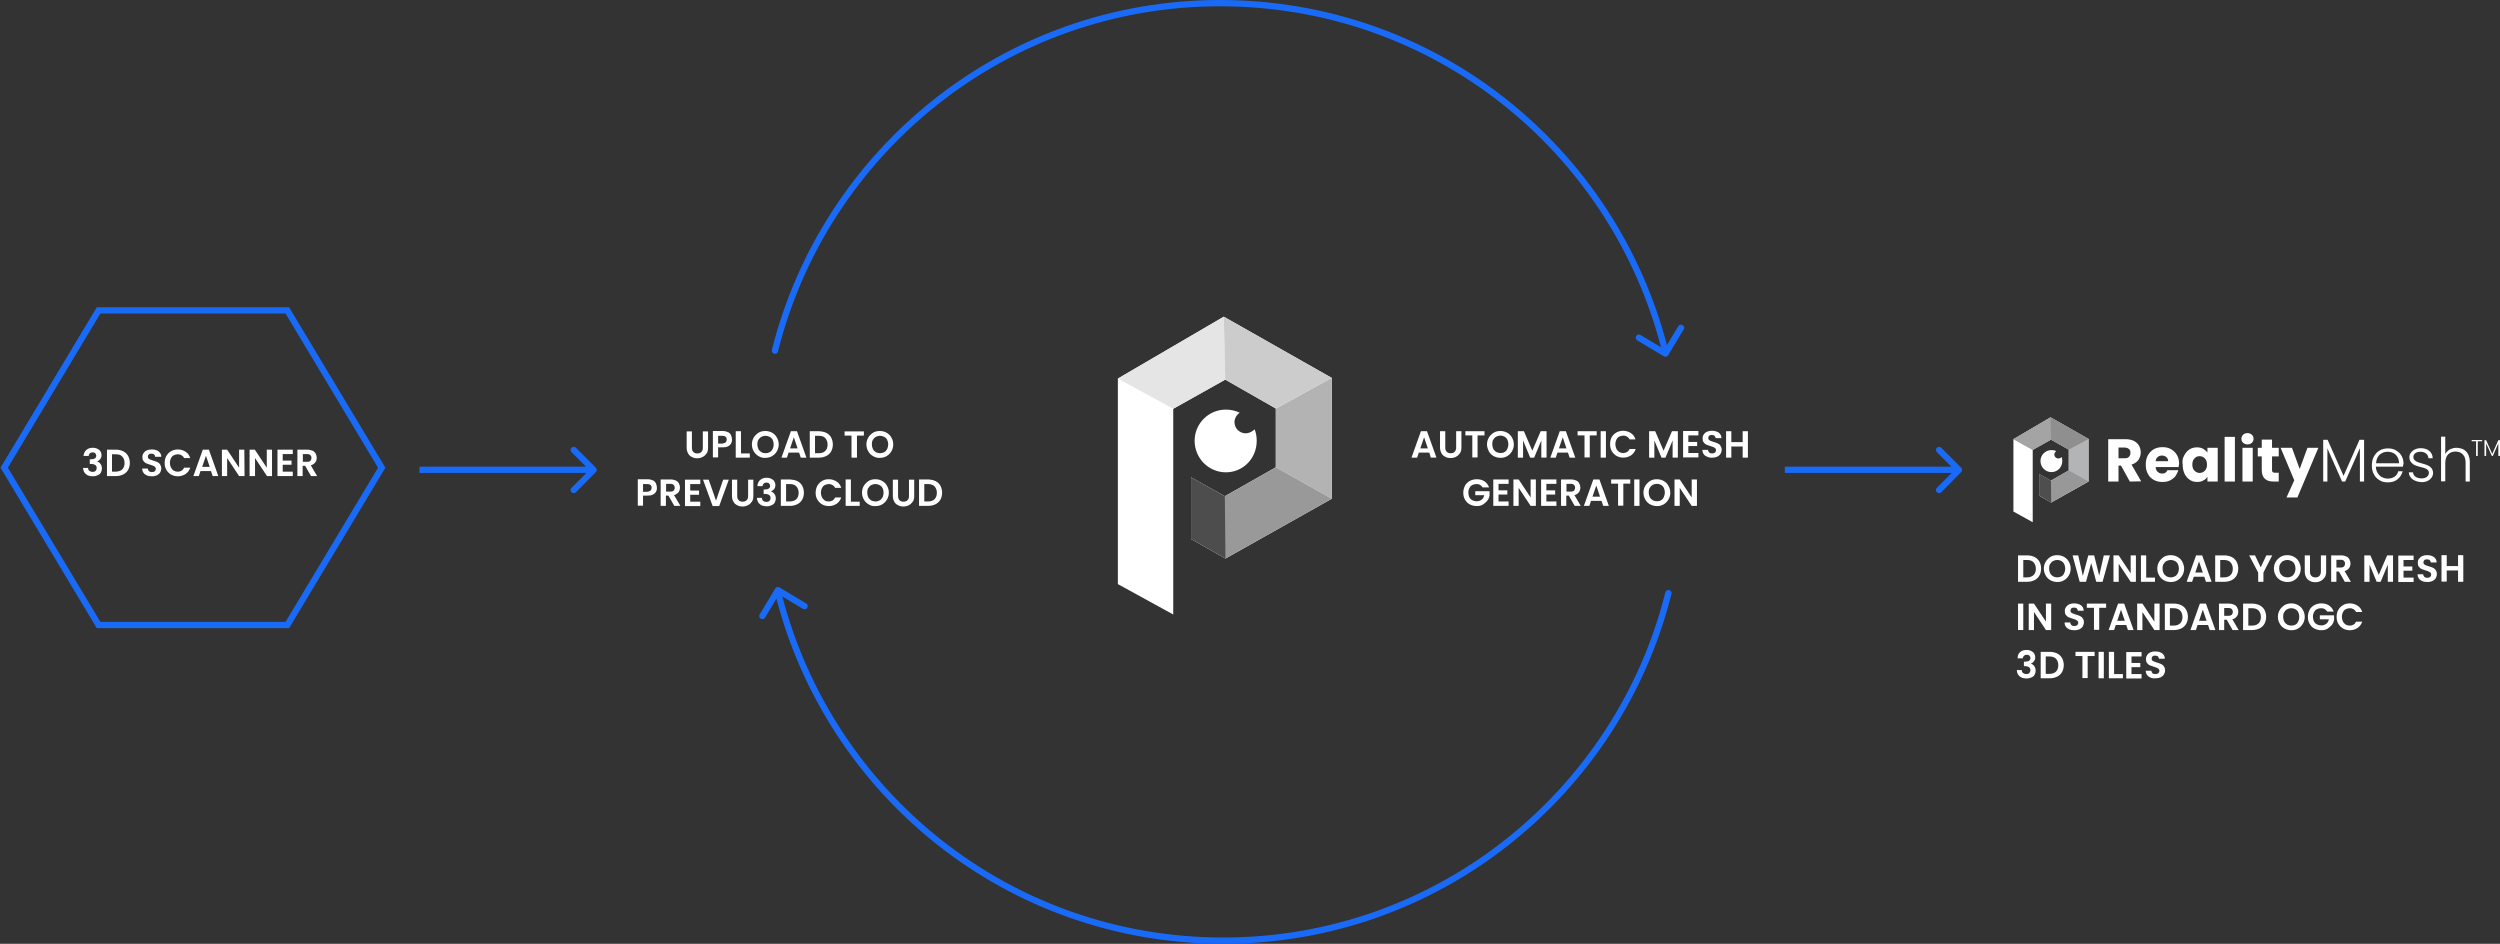 <?xml version="1.0" encoding="UTF-8"?>
<!-- Generator: Adobe Illustrator 27.7.0, SVG Export Plug-In . SVG Version: 6.00 Build 0)  -->
<svg xmlns="http://www.w3.org/2000/svg" xmlns:xlink="http://www.w3.org/1999/xlink" version="1.1" id="Layer_1" x="0px" y="0px" viewBox="0 0 1192 450" style="enable-background:new 0 0 1192 450;" xml:space="preserve">
<rect x="0" y="0" width="1192" height="450" fill="#333333" stroke="none"/>
<path style="fill:none;stroke:#196BF7;stroke-width:3;stroke-miterlimit:10;" d="M137,148H47L2,223l45,75h90l45-75L137,148z"></path>
<g>
	<g>
		<path style="fill:#FFFFFF;" d="M1015.5,229.6l-4.2-7.6h-1.2v7.6h-4.9v-20.2h8.2c1.6,0,2.9,0.3,4,0.8c1.1,0.6,1.9,1.3,2.5,2.3    c0.5,1,0.8,2,0.8,3.2c0,1.3-0.4,2.5-1.1,3.6c-0.8,1.1-1.9,1.8-3.3,2.2l4.6,8L1015.5,229.6L1015.5,229.6z M1010.1,218.5h3    c0.9,0,1.6-0.2,2-0.7c0.4-0.4,0.7-1.1,0.7-1.9c0-0.8-0.2-1.4-0.7-1.8c-0.5-0.4-1.1-0.7-2-0.7h-3V218.5L1010.1,218.5z"></path>
		<path style="fill:#FFFFFF;" d="M1038.8,222.7h-11c0.1,1,0.4,1.8,1,2.3s1.3,0.8,2.1,0.8c1.2,0,2.1-0.5,2.5-1.6h5.2    c-0.3,1.1-0.8,2-1.4,2.9c-0.7,0.8-1.6,1.5-2.6,2c-1.1,0.5-2.2,0.7-3.5,0.7c-1.6,0-3-0.3-4.2-1s-2.2-1.6-2.8-2.9    c-0.7-1.2-1-2.7-1-4.4s0.3-3.1,1-4.4c0.7-1.2,1.6-2.2,2.8-2.9c1.2-0.7,2.6-1,4.2-1s2.9,0.3,4.1,1s2.1,1.6,2.8,2.8    c0.7,1.2,1,2.6,1,4.2C1038.8,221.8,1038.8,222.2,1038.8,222.7L1038.8,222.7z M1033.8,220c0-0.8-0.3-1.5-0.8-2    c-0.6-0.5-1.3-0.8-2.1-0.8c-0.8,0-1.5,0.2-2.1,0.7s-0.9,1.2-1,2h6V220z"></path>
		<path style="fill:#FFFFFF;" d="M1041.4,217.2c0.6-1.2,1.5-2.2,2.5-2.9c1.1-0.7,2.3-1,3.6-1c1.1,0,2.1,0.2,3,0.7    c0.8,0.5,1.5,1.1,2,1.8v-2.3h4.9v16.1h-4.9v-2.3c-0.5,0.8-1.1,1.4-2,1.8c-0.8,0.5-1.8,0.7-2.9,0.7c-1.3,0-2.5-0.3-3.5-1    c-1.1-0.7-1.9-1.7-2.5-2.9c-0.6-1.3-0.9-2.7-0.9-4.4C1040.4,219.9,1040.7,218.4,1041.4,217.2L1041.4,217.2z M1051.3,218.6    c-0.7-0.7-1.5-1.1-2.5-1.1s-1.8,0.3-2.5,1.1c-0.7,0.7-1,1.7-1,2.9s0.3,2.2,1,2.9s1.5,1.1,2.5,1.1s1.8-0.4,2.5-1.1    c0.7-0.7,1-1.7,1-2.9S1052,219.4,1051.3,218.6L1051.3,218.6z"></path>
		<path style="fill:#FFFFFF;" d="M1065.6,208.3v21.3h-4.9v-21.3H1065.6z"></path>
		<path style="fill:#FFFFFF;" d="M1069.5,211.1c-0.5-0.5-0.8-1.1-0.8-1.9c0-0.8,0.3-1.4,0.8-1.9s1.2-0.8,2.1-0.8s1.5,0.3,2.1,0.8    c0.5,0.5,0.8,1.1,0.8,1.9s-0.3,1.4-0.8,1.9s-1.2,0.8-2.1,0.8S1070.1,211.6,1069.5,211.1z M1074.1,213.5v16.1h-4.9v-16.1H1074.1z"></path>
		<path style="fill:#FFFFFF;" d="M1086.5,225.4v4.2h-2.5c-1.8,0-3.1-0.4-4.1-1.3c-1-0.9-1.5-2.3-1.5-4.3v-6.4h-1.9v-4.1h1.9v-3.9    h4.9v3.9h3.2v4.1h-3.2v6.5c0,0.5,0.1,0.8,0.3,1c0.2,0.2,0.6,0.3,1.1,0.3H1086.5L1086.5,225.4z"></path>
		<path style="fill:#FFFFFF;" d="M1105.4,213.5l-10,23.7h-5.2l3.7-8.2l-6.5-15.5h5.4l3.7,10.1l3.7-10.1H1105.4z"></path>
		<path style="fill:#FFFFFF;" d="M1127.2,209.7v19.9h-2v-15.9l-7,15.9h-1.5l-7-15.8v15.8h-2v-19.9h2.1l7.6,17.2l7.6-17.2H1127.2    L1127.2,209.7z"></path>
		<path style="fill:#FFFFFF;" d="M1145.7,222.5h-12.9c0.1,1.2,0.3,2.2,0.9,3.1c0.5,0.8,1.2,1.5,2,1.9s1.8,0.7,2.7,0.7    c1.3,0,2.4-0.3,3.3-0.9c0.9-0.6,1.5-1.5,1.8-2.6h2.1c-0.4,1.5-1.2,2.8-2.4,3.8c-1.2,1-2.8,1.5-4.7,1.5c-1.5,0-2.8-0.3-3.9-1    c-1.2-0.7-2.1-1.6-2.7-2.8c-0.7-1.2-1-2.6-1-4.3c0-1.6,0.3-3.1,1-4.3s1.6-2.2,2.7-2.8c1.2-0.7,2.5-1,4-1s2.8,0.3,3.9,1    s2,1.5,2.6,2.6s0.9,2.3,0.9,3.7C1145.8,221.6,1145.8,222.1,1145.7,222.5L1145.7,222.5z M1143.1,217.9c-0.5-0.8-1.1-1.5-2-1.9    c-0.8-0.4-1.8-0.6-2.7-0.6c-1.5,0-2.7,0.5-3.8,1.4c-1,1-1.6,2.3-1.7,4.1h11C1143.8,219.7,1143.6,218.7,1143.1,217.9z"></path>
		<path style="fill:#FFFFFF;" d="M1150.4,228.6c-1.1-0.8-1.8-2-1.9-3.4h2c0.1,0.9,0.5,1.6,1.2,2.1s1.7,0.8,3,0.8    c1.1,0,1.9-0.3,2.5-0.8s0.9-1.2,0.9-1.9c0-0.5-0.2-1-0.5-1.3s-0.8-0.6-1.3-0.8s-1.2-0.4-2.1-0.6c-1.2-0.3-2.1-0.6-2.8-0.9    s-1.3-0.8-1.8-1.4c-0.5-0.6-0.8-1.4-0.8-2.4c0-0.8,0.2-1.5,0.7-2.1c0.5-0.7,1.1-1.2,1.9-1.6c0.8-0.4,1.8-0.6,2.8-0.6    c1.7,0,3,0.4,4.1,1.3c1,0.9,1.6,2,1.6,3.5h-2c-0.1-0.9-0.4-1.7-1.1-2.2c-0.7-0.6-1.6-0.9-2.7-0.9c-1,0-1.8,0.2-2.5,0.7    c-0.6,0.5-0.9,1.1-0.9,1.8c0,0.6,0.2,1.1,0.6,1.5s0.8,0.7,1.4,0.9s1.3,0.5,2.2,0.7c1.1,0.3,2,0.6,2.7,0.9c0.7,0.3,1.2,0.7,1.7,1.3    s0.7,1.3,0.8,2.2c0,0.8-0.2,1.6-0.7,2.3s-1.1,1.2-1.9,1.6c-0.8,0.4-1.8,0.6-2.8,0.6C1153,229.8,1151.6,229.4,1150.4,228.6z"></path>
		<path style="fill:#FFFFFF;" d="M1174.6,214.3c0.9,0.5,1.7,1.3,2.2,2.3s0.8,2.3,0.8,3.8v9.2h-2v-9c0-1.7-0.4-3-1.3-3.9    c-0.8-0.9-2-1.4-3.5-1.4s-2.7,0.5-3.6,1.4c-0.9,1-1.3,2.4-1.3,4.2v8.6h-2v-21.3h2v8.3c0.5-0.9,1.2-1.7,2.2-2.2s2-0.8,3.2-0.8    C1172.6,213.6,1173.6,213.8,1174.6,214.3L1174.6,214.3z"></path>
		<path style="fill:#FFFFFF;" d="M960,209.4v34.5l9.2,5.1v-34.5l8.7-4.9l8.5,4.8v9.9l-8.6,4.9l-5.6-3.2v10.3l5.8,3.3l17.8-10v-20.3    L977.7,199L960,209.4z"></path>
		<path style="fill:#989898;" d="M960,209.4l9.2,5.1l8.7-4.9l8.5,4.8v9.9l-8.6,4.9l-5.6-3.2v10.3l5.8,3.3l17.8-10v-20.3L977.7,199    L960,209.4z"></path>
		<path style="fill:#A5A4A4;" d="M960,209.4l9.2,5.1l8.7-4.9l-0.2-10.6L960,209.4z"></path>
		<path style="fill:#908F8F;" d="M986.5,214.4l-8.5-4.8l-0.2-10.6l18.1,10.3L986.5,214.4z"></path>
		<path style="fill:#B3B4B5;" d="M995.8,209.3v20.3l-9.4-5.3v-9.9L995.8,209.3z"></path>
		<path style="fill:#4E4E4F;" d="M972.3,236.3V226l5.6,3.2l0.1,10.5L972.3,236.3z"></path>
		<path style="fill:#FFFFFF;" d="M981.4,218.6c-1,0-1.9-0.8-1.9-1.9c0-0.6,0.4-1.2,0.9-1.6c-0.7-0.4-1.5-0.5-2.3-0.5    c-2.9,0-5.2,2.4-5.2,5.2c0,2.9,2.3,5.3,5.2,5.3s5.2-2.3,5.2-5.3c0-0.7-0.1-1.4-0.3-1.9C982.6,218.3,982.1,218.6,981.4,218.6"></path>
		<path style="fill:#FFFFFF;" d="M1183.5,209.8v0.6h-2.1v7h-0.8v-7h-2.1v-0.6H1183.5L1183.5,209.8z"></path>
		<path style="fill:#FFFFFF;" d="M1192,209.9v7.5h-0.8v-6l-2.6,6h-0.5l-2.7-6v6h-0.8v-7.5h0.8l2.9,6.5l2.9-6.5H1192L1192,209.9z"></path>
	</g>
</g>
<path style="fill:#196BF7;" d="M935.1,225.1c0.6-0.6,0.6-1.5,0-2.1l-9.5-9.5c-0.6-0.6-1.5-0.6-2.1,0s-0.6,1.5,0,2.1l8.5,8.5  l-8.5,8.5c-0.6,0.6-0.6,1.5,0,2.1s1.5,0.6,2.1,0L935.1,225.1z M851,225.5h83v-3h-83V225.5z"></path>
<path style="fill:#196BF7;" d="M284.1,225.1c0.6-0.6,0.6-1.5,0-2.1l-9.5-9.5c-0.6-0.6-1.5-0.6-2.1,0s-0.6,1.5,0,2.1l8.5,8.5  l-8.5,8.5c-0.6,0.6-0.6,1.5,0,2.1s1.5,0.6,2.1,0L284.1,225.1z M200,225.5h83v-3h-83V225.5z"></path>
<g>
	<g>
		<path style="fill:#FFFFFF;" d="M567.9,257v-29.4l16.1,9l24.3-13.8v-28L584.2,181l-24.8,13.9V293L533,278.5v-98l50.5-29.5    l51.5,29.2v57.6l-50.7,28.5L567.9,257L567.9,257z"></path>
		<path style="fill:#E5E5E5;" d="M584.2,181l-24.8,13.9L533,180.5l50.5-29.5L584.2,181z"></path>
		<path style="fill:#CCCCCC;" d="M608.3,194.7L584.2,181l-0.7-30l51.5,29.2L608.3,194.7L608.3,194.7z"></path>
		<path style="fill:#B3B3B3;" d="M635,180.2v57.6l-26.7-15v-28L635,180.2L635,180.2z"></path>
		<path style="fill:#999999;" d="M567.9,257v-29.4l16.1,9l24.3-13.8l26.7,15l-50.7,28.5L567.9,257z"></path>
		<path style="fill:#4D4D4D;" d="M567.9,257v-29.4l16.1,9l0.3,29.7L567.9,257z"></path>
		<path style="fill:#FFFFFF;" d="M593.9,206.6c-2.8,0-5.3-2.3-5.3-5.3c0-1.8,1-3.5,2.5-4.5c-2-1-4.3-1.5-6.6-1.5    c-8.3,0-14.9,6.7-14.9,14.9s6.6,15,14.9,15c8.3,0,14.7-6.7,14.7-15c0-2-0.3-3.8-1-5.5C597.2,205.7,595.7,206.6,593.9,206.6    L593.9,206.6z"></path>
	</g>
</g>
<g>
	<g>
		<path style="fill:none;stroke:#196BF7;stroke-width:3;stroke-linecap:round;stroke-linejoin:round;" d="M801.5,156.3l-7.4,12.3    l-12.7-7.6"></path>
		<path style="fill:none;stroke:#196BF7;stroke-width:3;stroke-linecap:round;stroke-miterlimit:10;" d="M369.5,167.2    C393.3,72,479.3,1.5,581.7,1.5s187.6,69.8,211.9,164.4"></path>
	</g>
</g>
<g>
	<g>
		<path style="fill:none;stroke:#196BF7;stroke-width:3;stroke-linecap:round;stroke-linejoin:round;" d="M363.5,293.7l7.4-12.3    l12.7,7.6"></path>
		<path style="fill:none;stroke:#196BF7;stroke-width:3;stroke-linecap:round;stroke-miterlimit:10;" d="M795.5,282.8    C771.7,378,685.7,448.5,583.3,448.5s-187.6-69.8-211.9-164.4"></path>
	</g>
</g>
<g>
	<path style="fill:#FFFFFF;" d="M41.2,214.5c0.8-0.7,1.8-1,3.1-1c0.9,0,1.6,0.2,2.2,0.5c0.6,0.3,1.1,0.7,1.4,1.2s0.5,1.1,0.5,1.8   c0,0.8-0.2,1.4-0.6,1.9c-0.4,0.5-0.9,0.9-1.4,1.1v0.1c0.7,0.2,1.2,0.6,1.6,1.2c0.4,0.6,0.6,1.3,0.6,2.1c0,0.7-0.2,1.4-0.5,1.9   c-0.3,0.6-0.8,1-1.5,1.3c-0.6,0.3-1.4,0.5-2.3,0.5c-1.4,0-2.5-0.3-3.3-1c-0.9-0.7-1.3-1.7-1.4-3H42c0,0.6,0.2,1.1,0.6,1.4   s0.9,0.5,1.6,0.5c0.6,0,1.1-0.2,1.4-0.5c0.3-0.3,0.5-0.8,0.5-1.3c0-0.7-0.2-1.2-0.7-1.5s-1.2-0.5-2.1-0.5h-0.5V219h0.5   c1.7,0,2.6-0.6,2.6-1.7c0-0.5-0.2-0.9-0.5-1.2s-0.7-0.4-1.3-0.4s-1,0.2-1.3,0.5s-0.5,0.7-0.5,1.2h-2.5   C40,216.1,40.4,215.2,41.2,214.5z"></path>
	<path style="fill:#FFFFFF;" d="M58.8,215.2c1,0.5,1.8,1.3,2.3,2.2c0.5,1,0.8,2.1,0.8,3.3c0,1.3-0.3,2.4-0.8,3.3   c-0.5,0.9-1.3,1.7-2.3,2.2s-2.2,0.8-3.5,0.8H51v-12.6h4.4C56.7,214.4,57.8,214.7,58.8,215.2z M58.3,223.8c0.7-0.7,1.1-1.7,1.1-3   s-0.4-2.3-1.1-3.1s-1.7-1.1-3.1-1.1h-1.8v8.3h1.8C56.6,224.8,57.6,224.5,58.3,223.8z"></path>
	<path style="fill:#FFFFFF;" d="M70.1,226.7c-0.7-0.3-1.3-0.7-1.7-1.3c-0.4-0.6-0.6-1.2-0.6-2h2.7c0,0.5,0.2,0.9,0.5,1.2   s0.8,0.5,1.4,0.5s1-0.1,1.4-0.4c0.3-0.3,0.5-0.7,0.5-1.1c0-0.4-0.1-0.7-0.3-0.9c-0.2-0.2-0.5-0.4-0.9-0.6c-0.3-0.1-0.8-0.3-1.4-0.5   c-0.8-0.2-1.5-0.5-2-0.7s-0.9-0.6-1.3-1.1s-0.5-1.1-0.5-1.9c0-0.7,0.2-1.4,0.6-1.9c0.4-0.6,0.9-1,1.6-1.3s1.4-0.4,2.3-0.4   c1.3,0,2.3,0.3,3.2,0.9c0.8,0.6,1.3,1.5,1.3,2.6H74c0-0.4-0.2-0.8-0.5-1.1s-0.8-0.4-1.4-0.4c-0.5,0-0.9,0.1-1.2,0.4   s-0.4,0.6-0.4,1.1c0,0.3,0.1,0.6,0.3,0.8c0.2,0.2,0.5,0.4,0.8,0.5s0.8,0.3,1.4,0.5c0.8,0.2,1.5,0.5,2,0.7s1,0.6,1.3,1.1   s0.6,1.1,0.6,1.9c0,0.7-0.2,1.3-0.5,1.9c-0.3,0.6-0.9,1-1.5,1.4c-0.7,0.3-1.5,0.5-2.4,0.5C71.6,227.1,70.8,227,70.1,226.7z"></path>
	<path style="fill:#FFFFFF;" d="M79.3,217.4c0.6-1,1.3-1.7,2.3-2.3c1-0.5,2-0.8,3.2-0.8c1.4,0,2.6,0.4,3.7,1.1s1.8,1.7,2.2,3h-2.9   c-0.3-0.6-0.7-1-1.2-1.3s-1.1-0.5-1.8-0.5c-0.7,0-1.4,0.2-2,0.5s-1,0.8-1.3,1.4c-0.3,0.6-0.5,1.4-0.5,2.2s0.2,1.6,0.5,2.2   c0.3,0.6,0.8,1.1,1.3,1.5c0.6,0.3,1.2,0.5,2,0.5c0.7,0,1.3-0.2,1.8-0.5s0.9-0.8,1.2-1.4h2.9c-0.4,1.3-1.2,2.3-2.2,3   c-1.1,0.7-2.3,1.1-3.7,1.1c-1.2,0-2.3-0.3-3.2-0.8s-1.7-1.3-2.3-2.3c-0.6-1-0.8-2.1-0.8-3.3S78.8,218.3,79.3,217.4z"></path>
	<path style="fill:#FFFFFF;" d="M100.6,224.6h-5l-0.8,2.4h-2.6l4.5-12.6h2.9l4.5,12.6h-2.7L100.6,224.6z M100,222.6l-1.8-5.3   l-1.8,5.3H100z"></path>
	<path style="fill:#FFFFFF;" d="M116.6,227H114l-5.7-8.6v8.6h-2.5v-12.6h2.5l5.7,8.6v-8.6h2.5L116.6,227L116.6,227z"></path>
	<path style="fill:#FFFFFF;" d="M129.8,227h-2.5l-5.7-8.6v8.6H119v-12.6h2.5l5.7,8.6v-8.6h2.5V227H129.8z"></path>
	<path style="fill:#FFFFFF;" d="M134.8,216.5v3.1h4.2v2h-4.2v3.3h4.8v2.1h-7.3v-12.6h7.3v2.1L134.8,216.5L134.8,216.5z"></path>
	<path style="fill:#FFFFFF;" d="M148.3,227l-2.8-4.9h-1.2v4.9h-2.5v-12.6h4.7c1,0,1.8,0.2,2.5,0.5s1.2,0.8,1.5,1.4   c0.3,0.6,0.5,1.2,0.5,2s-0.2,1.6-0.7,2.2s-1.2,1.1-2.1,1.4l3,5.1L148.3,227L148.3,227z M144.4,220.2h2.1c0.7,0,1.2-0.2,1.5-0.5   s0.5-0.8,0.5-1.4c0-0.6-0.2-1-0.5-1.3s-0.8-0.5-1.5-0.5h-2.1V220.2z"></path>
</g>
<g>
	<path style="fill:#FFFFFF;" d="M329.9,205.7v7.8c0,0.9,0.2,1.5,0.7,2c0.4,0.5,1.1,0.7,1.9,0.7s1.4-0.2,1.9-0.7s0.7-1.1,0.7-2v-7.8   h2.5v7.8c0,1.1-0.2,2-0.7,2.7s-1.1,1.3-1.9,1.7s-1.6,0.6-2.6,0.6c-0.9,0-1.8-0.2-2.5-0.6c-0.8-0.4-1.4-0.9-1.8-1.7   c-0.4-0.7-0.7-1.6-0.7-2.7v-7.8H329.9z"></path>
	<path style="fill:#FFFFFF;" d="M348.6,211.4c-0.3,0.6-0.8,1.1-1.5,1.4c-0.7,0.4-1.5,0.5-2.6,0.5h-2.1v4.8h-2.5v-12.6h4.6   c1,0,1.8,0.2,2.5,0.5s1.2,0.8,1.5,1.4c0.3,0.6,0.5,1.3,0.5,2C349.1,210.2,348.9,210.9,348.6,211.4z M346,210.9   c0.3-0.3,0.5-0.8,0.5-1.3c0-1.2-0.7-1.8-2.1-1.8h-2v3.7h2C345.2,211.4,345.7,211.2,346,210.9z"></path>
	<path style="fill:#FFFFFF;" d="M353.4,216.2h4.1v2h-6.7v-12.6h2.5v10.6H353.4z"></path>
	<path style="fill:#FFFFFF;" d="M361.7,217.5c-1-0.6-1.8-1.3-2.3-2.3c-0.6-1-0.9-2.1-0.9-3.3s0.3-2.3,0.9-3.3s1.4-1.7,2.3-2.3   c1-0.6,2.1-0.8,3.2-0.8c1.2,0,2.3,0.3,3.2,0.8c1,0.6,1.8,1.3,2.3,2.3c0.6,1,0.9,2.1,0.9,3.3s-0.3,2.3-0.9,3.3s-1.3,1.7-2.3,2.3   s-2.1,0.8-3.2,0.8C363.8,218.4,362.7,218.1,361.7,217.5z M367,215.6c0.6-0.3,1-0.8,1.4-1.5c0.3-0.6,0.5-1.4,0.5-2.2   s-0.2-1.6-0.5-2.2c-0.3-0.6-0.8-1.1-1.4-1.4c-0.6-0.3-1.2-0.5-2-0.5s-1.4,0.2-2,0.5s-1,0.8-1.4,1.4s-0.5,1.4-0.5,2.2   s0.2,1.6,0.5,2.2c0.3,0.6,0.8,1.1,1.4,1.5c0.6,0.3,1.3,0.5,2,0.5S366.4,215.9,367,215.6z"></path>
	<path style="fill:#FFFFFF;" d="M381,215.8h-5l-0.8,2.4h-2.6l4.5-12.6h2.9l4.5,12.6h-2.7L381,215.8z M380.3,213.8l-1.8-5.3l-1.8,5.3   H380.3z"></path>
	<path style="fill:#FFFFFF;" d="M394,206.4c1,0.5,1.8,1.3,2.3,2.2c0.5,1,0.8,2.1,0.8,3.3c0,1.3-0.3,2.4-0.8,3.3   c-0.5,0.9-1.3,1.7-2.3,2.2s-2.2,0.8-3.5,0.8h-4.4v-12.6h4.4C391.9,205.7,393,205.9,394,206.4z M393.5,215c0.7-0.7,1.1-1.7,1.1-3   s-0.4-2.3-1.1-3.1s-1.7-1.1-3.1-1.1h-1.8v8.3h1.8C391.8,216.1,392.8,215.7,393.5,215z"></path>
	<path style="fill:#FFFFFF;" d="M411.9,205.7v2h-3.3v10.5H406v-10.5h-3.3v-2H411.9z"></path>
	<path style="fill:#FFFFFF;" d="M416.3,217.5c-1-0.6-1.8-1.3-2.3-2.3c-0.6-1-0.9-2.1-0.9-3.3s0.3-2.3,0.9-3.3s1.4-1.7,2.3-2.3   c1-0.6,2.1-0.8,3.2-0.8c1.2,0,2.3,0.3,3.2,0.8c1,0.6,1.8,1.3,2.3,2.3c0.6,1,0.9,2.1,0.9,3.3s-0.3,2.3-0.9,3.3s-1.3,1.7-2.3,2.3   s-2.1,0.8-3.2,0.8C418.4,218.4,417.3,218.1,416.3,217.5z M421.6,215.6c0.6-0.3,1-0.8,1.4-1.5c0.3-0.6,0.5-1.4,0.5-2.2   s-0.2-1.6-0.5-2.2c-0.3-0.6-0.8-1.1-1.4-1.4c-0.6-0.3-1.2-0.5-2-0.5s-1.4,0.2-2,0.5s-1,0.8-1.4,1.4s-0.5,1.4-0.5,2.2   s0.2,1.6,0.5,2.2c0.3,0.6,0.8,1.1,1.4,1.5c0.6,0.3,1.3,0.5,2,0.5C420.3,216.1,421,215.9,421.6,215.6z"></path>
	<path style="fill:#FFFFFF;" d="M312.8,234.4c-0.3,0.6-0.8,1.1-1.5,1.4c-0.7,0.4-1.5,0.5-2.6,0.5h-2.1v4.8h-2.5v-12.6h4.6   c1,0,1.8,0.2,2.5,0.5s1.2,0.8,1.5,1.4c0.3,0.6,0.5,1.3,0.5,2C313.3,233.2,313.1,233.9,312.8,234.4z M310.2,233.9   c0.3-0.3,0.5-0.8,0.5-1.3c0-1.2-0.7-1.8-2.1-1.8h-2v3.7h2C309.3,234.4,309.8,234.2,310.2,233.9z"></path>
	<path style="fill:#FFFFFF;" d="M321.5,241.2l-2.8-4.9h-1.2v4.9H315v-12.6h4.7c1,0,1.8,0.2,2.5,0.5s1.2,0.8,1.5,1.4   c0.3,0.6,0.5,1.2,0.5,2s-0.2,1.6-0.7,2.2s-1.2,1.1-2.1,1.4l3,5.1L321.5,241.2L321.5,241.2z M317.6,234.4h2.1c0.7,0,1.2-0.2,1.5-0.5   s0.5-0.8,0.5-1.4c0-0.6-0.2-1-0.5-1.3s-0.8-0.5-1.5-0.5h-2.1V234.4z"></path>
	<path style="fill:#FFFFFF;" d="M329.1,230.7v3.2h4.2v2h-4.2v3.3h4.8v2.1h-7.3v-12.6h7.3v2.1h-4.8V230.7z"></path>
	<path style="fill:#FFFFFF;" d="M347.5,228.7l-4.6,12.6h-3.1l-4.6-12.6h2.7l3.5,10l3.4-10H347.5z"></path>
	<path style="fill:#FFFFFF;" d="M351.5,228.7v7.8c0,0.9,0.2,1.5,0.7,2c0.4,0.5,1.1,0.7,1.9,0.7s1.4-0.2,1.9-0.7s0.7-1.1,0.7-2v-7.8   h2.5v7.8c0,1.1-0.2,2-0.7,2.7s-1.1,1.3-1.9,1.7s-1.6,0.6-2.6,0.6c-0.9,0-1.8-0.2-2.5-0.6c-0.8-0.4-1.4-0.9-1.8-1.7   c-0.4-0.7-0.7-1.6-0.7-2.7v-7.8H351.5z"></path>
	<path style="fill:#FFFFFF;" d="M362.5,228.8c0.8-0.7,1.8-1,3.1-1c0.9,0,1.6,0.2,2.2,0.5s1.1,0.7,1.4,1.2s0.5,1.1,0.5,1.8   c0,0.8-0.2,1.4-0.6,1.9s-0.9,0.9-1.4,1.1v0.1c0.7,0.2,1.2,0.6,1.6,1.2c0.4,0.6,0.6,1.3,0.6,2.1c0,0.7-0.2,1.4-0.5,1.9   c-0.3,0.6-0.8,1-1.5,1.3c-0.6,0.3-1.4,0.5-2.3,0.5c-1.4,0-2.5-0.3-3.3-1c-0.9-0.7-1.3-1.7-1.4-3h2.4c0,0.6,0.2,1.1,0.6,1.4   c0.4,0.4,0.9,0.5,1.6,0.5c0.6,0,1.1-0.2,1.4-0.5s0.5-0.8,0.5-1.3c0-0.7-0.2-1.2-0.7-1.5s-1.2-0.5-2.1-0.5h-0.5v-2.1h0.5   c1.7,0,2.6-0.6,2.6-1.7c0-0.5-0.2-0.9-0.5-1.2s-0.7-0.4-1.3-0.4c-0.6,0-1,0.2-1.3,0.5s-0.5,0.7-0.5,1.2h-2.5   C361.3,230.4,361.7,229.4,362.5,228.8z"></path>
	<path style="fill:#FFFFFF;" d="M380.2,229.4c1,0.5,1.8,1.3,2.3,2.2c0.5,1,0.8,2.1,0.8,3.3c0,1.3-0.3,2.4-0.8,3.3   c-0.5,0.9-1.3,1.7-2.3,2.2s-2.2,0.8-3.5,0.8h-4.4v-12.6h4.4C378,228.7,379.2,228.9,380.2,229.4z M379.7,238c0.7-0.7,1.1-1.7,1.1-3   s-0.4-2.3-1.1-3.1c-0.7-0.7-1.7-1.1-3.1-1.1h-1.8v8.3h1.8C377.9,239.1,378.9,238.7,379.7,238z"></path>
	<path style="fill:#FFFFFF;" d="M389.7,231.6c0.6-1,1.3-1.7,2.3-2.3s2-0.8,3.2-0.8c1.4,0,2.6,0.4,3.7,1.1c1.1,0.7,1.8,1.7,2.2,3   h-2.9c-0.3-0.6-0.7-1-1.2-1.3s-1.1-0.5-1.8-0.5c-0.7,0-1.4,0.2-2,0.5s-1,0.8-1.3,1.4c-0.3,0.6-0.5,1.4-0.5,2.2s0.2,1.6,0.5,2.2   c0.3,0.6,0.8,1.1,1.3,1.5s1.2,0.5,2,0.5c0.7,0,1.3-0.2,1.8-0.5s0.9-0.8,1.2-1.4h2.9c-0.4,1.3-1.2,2.3-2.2,3   c-1.1,0.7-2.3,1.1-3.7,1.1c-1.2,0-2.3-0.3-3.2-0.8s-1.7-1.3-2.3-2.3c-0.6-1-0.8-2.1-0.8-3.3C388.9,233.7,389.2,232.6,389.7,231.6z"></path>
	<path style="fill:#FFFFFF;" d="M405.8,239.2h4.1v2h-6.7v-12.6h2.5v10.6H405.8z"></path>
	<path style="fill:#FFFFFF;" d="M414.2,240.5c-1-0.6-1.8-1.3-2.3-2.3c-0.6-1-0.9-2.1-0.9-3.3s0.3-2.3,0.9-3.3s1.4-1.7,2.3-2.3   s2.1-0.8,3.2-0.8c1.2,0,2.3,0.3,3.2,0.8c1,0.6,1.8,1.3,2.3,2.3c0.6,1,0.9,2.1,0.9,3.3s-0.3,2.3-0.9,3.3s-1.3,1.7-2.3,2.3   s-2.1,0.8-3.2,0.8C416.2,241.4,415.1,241.1,414.2,240.5z M419.4,238.6c0.6-0.3,1-0.8,1.4-1.5c0.3-0.6,0.5-1.4,0.5-2.2   s-0.2-1.6-0.5-2.2c-0.3-0.6-0.8-1.1-1.4-1.4c-0.6-0.3-1.2-0.5-2-0.5s-1.4,0.2-2,0.5s-1,0.8-1.4,1.4s-0.5,1.4-0.5,2.2   s0.2,1.6,0.5,2.2c0.3,0.6,0.8,1.1,1.4,1.5c0.6,0.3,1.3,0.5,2,0.5C418.2,239.1,418.8,238.9,419.4,238.6z"></path>
	<path style="fill:#FFFFFF;" d="M428.2,228.7v7.8c0,0.9,0.2,1.5,0.7,2c0.4,0.5,1.1,0.7,1.9,0.7s1.4-0.2,1.9-0.7s0.7-1.1,0.7-2v-7.8   h2.5v7.8c0,1.1-0.2,2-0.7,2.7s-1.1,1.3-1.9,1.7s-1.6,0.6-2.6,0.6c-0.9,0-1.8-0.2-2.5-0.6c-0.8-0.4-1.4-0.9-1.8-1.7   c-0.4-0.7-0.7-1.6-0.7-2.7v-7.8H428.2z"></path>
	<path style="fill:#FFFFFF;" d="M446.1,229.4c1,0.5,1.8,1.3,2.3,2.2c0.5,1,0.8,2.1,0.8,3.3c0,1.3-0.3,2.4-0.8,3.3   c-0.5,0.9-1.3,1.7-2.3,2.2s-2.2,0.8-3.5,0.8h-4.4v-12.6h4.4C444,228.7,445.1,228.9,446.1,229.4z M445.6,238c0.7-0.7,1.1-1.7,1.1-3   s-0.4-2.3-1.1-3.1c-0.7-0.7-1.7-1.1-3.1-1.1h-1.8v8.3h1.8C443.9,239.1,444.9,238.7,445.6,238z"></path>
</g>
<g>
	<path style="fill:#FFFFFF;" d="M681.5,215.8h-5l-0.8,2.4H673l4.5-12.6h2.9l4.5,12.6h-2.7L681.5,215.8z M680.8,213.8l-1.8-5.3   l-1.8,5.3H680.8z"></path>
	<path style="fill:#FFFFFF;" d="M689.1,205.6v7.8c0,0.9,0.2,1.5,0.7,2c0.4,0.5,1.1,0.7,1.9,0.7c0.8,0,1.4-0.2,1.9-0.7   c0.4-0.5,0.7-1.1,0.7-2v-7.8h2.5v7.8c0,1.1-0.2,2-0.7,2.7s-1.1,1.3-1.9,1.7c-0.8,0.4-1.6,0.6-2.6,0.6c-0.9,0-1.8-0.2-2.5-0.6   c-0.8-0.4-1.4-0.9-1.8-1.7c-0.4-0.7-0.7-1.6-0.7-2.7v-7.8H689.1z"></path>
	<path style="fill:#FFFFFF;" d="M707.8,205.6v2h-3.3v10.5H702v-10.5h-3.3v-2H707.8z"></path>
	<path style="fill:#FFFFFF;" d="M712.2,217.5c-1-0.6-1.8-1.3-2.3-2.3s-0.9-2.1-0.9-3.3s0.3-2.3,0.9-3.3c0.6-1,1.4-1.7,2.3-2.3   c1-0.6,2.1-0.8,3.2-0.8c1.2,0,2.3,0.3,3.2,0.8c1,0.6,1.8,1.3,2.3,2.3c0.6,1,0.9,2.1,0.9,3.3s-0.3,2.3-0.9,3.3   c-0.6,1-1.3,1.7-2.3,2.3s-2.1,0.8-3.2,0.8S713.2,218,712.2,217.5z M717.4,215.5c0.6-0.3,1-0.8,1.3-1.5c0.3-0.6,0.5-1.4,0.5-2.2   s-0.2-1.6-0.5-2.2c-0.3-0.6-0.8-1.1-1.3-1.4c-0.6-0.3-1.2-0.5-2-0.5s-1.4,0.2-2,0.5s-1,0.8-1.4,1.4s-0.5,1.4-0.5,2.2   s0.2,1.6,0.5,2.2c0.3,0.6,0.8,1.1,1.4,1.5c0.6,0.3,1.3,0.5,2,0.5S716.9,215.9,717.4,215.5z"></path>
	<path style="fill:#FFFFFF;" d="M737.4,205.6v12.6h-2.5V210l-3.4,8.2h-1.9l-3.4-8.2v8.2h-2.5v-12.6h2.9l4,9.3l4-9.3L737.4,205.6   L737.4,205.6z"></path>
	<path style="fill:#FFFFFF;" d="M747.6,215.8h-5l-0.8,2.4h-2.6l4.5-12.6h2.9l4.5,12.6h-2.7L747.6,215.8z M746.9,213.8l-1.8-5.3   l-1.8,5.3H746.9z"></path>
	<path style="fill:#FFFFFF;" d="M761.3,205.6v2H758v10.5h-2.5v-10.5h-3.3v-2H761.3z"></path>
	<path style="fill:#FFFFFF;" d="M765.7,205.6v12.6h-2.5v-12.6H765.7z"></path>
	<path style="fill:#FFFFFF;" d="M768.4,208.5c0.6-1,1.3-1.7,2.3-2.3c1-0.5,2-0.8,3.2-0.8c1.4,0,2.6,0.4,3.7,1.1   c1.1,0.7,1.8,1.7,2.2,3H777c-0.3-0.6-0.7-1-1.2-1.3s-1.1-0.5-1.8-0.5s-1.4,0.2-2,0.5s-1,0.8-1.3,1.4c-0.3,0.6-0.5,1.4-0.5,2.2   s0.2,1.6,0.5,2.2c0.3,0.6,0.8,1.1,1.3,1.5c0.6,0.3,1.2,0.5,2,0.5c0.7,0,1.3-0.2,1.8-0.5s0.9-0.8,1.2-1.4h2.9   c-0.4,1.3-1.2,2.3-2.2,3c-1.1,0.7-2.3,1.1-3.7,1.1c-1.2,0-2.3-0.3-3.2-0.8s-1.7-1.3-2.3-2.3s-0.8-2.1-0.8-3.3   S767.9,209.5,768.4,208.5z"></path>
	<path style="fill:#FFFFFF;" d="M800,205.6v12.6h-2.5V210l-3.4,8.2h-1.9l-3.4-8.2v8.2h-2.5v-12.6h2.9l4,9.3l4-9.3L800,205.6   L800,205.6z"></path>
	<path style="fill:#FFFFFF;" d="M805,207.6v3.1h4.2v2H805v3.3h4.8v2.1h-7.3v-12.6h7.3v2.1L805,207.6L805,207.6z"></path>
	<path style="fill:#FFFFFF;" d="M814,217.8c-0.7-0.3-1.3-0.7-1.7-1.3s-0.6-1.2-0.6-2h2.7c0,0.5,0.2,0.9,0.5,1.2s0.8,0.5,1.4,0.5   c0.6,0,1-0.1,1.4-0.4c0.3-0.3,0.5-0.7,0.5-1.1c0-0.4-0.1-0.7-0.3-0.9s-0.5-0.4-0.9-0.6c-0.3-0.1-0.8-0.3-1.4-0.5   c-0.8-0.2-1.5-0.5-2-0.7s-0.9-0.6-1.3-1.1s-0.5-1.1-0.5-1.9c0-0.7,0.2-1.4,0.6-1.9c0.4-0.6,0.9-1,1.6-1.3c0.7-0.3,1.4-0.4,2.3-0.4   c1.3,0,2.3,0.3,3.2,0.9c0.8,0.6,1.3,1.5,1.3,2.6H818c0-0.4-0.2-0.8-0.5-1.1s-0.8-0.4-1.4-0.4c-0.5,0-0.9,0.1-1.2,0.4   s-0.4,0.6-0.4,1.1c0,0.3,0.1,0.6,0.3,0.8s0.5,0.4,0.8,0.5s0.8,0.3,1.4,0.5c0.8,0.2,1.5,0.5,2,0.7s1,0.6,1.3,1.1s0.6,1.1,0.6,1.9   c0,0.7-0.2,1.3-0.5,1.9c-0.3,0.6-0.9,1-1.5,1.4c-0.7,0.3-1.5,0.5-2.4,0.5C815.5,218.3,814.7,218.1,814,217.8z"></path>
	<path style="fill:#FFFFFF;" d="M833.4,205.6v12.6h-2.5v-5.3h-5.4v5.3H823v-12.6h2.5v5.2h5.4v-5.2H833.4z"></path>
	<path style="fill:#FFFFFF;" d="M706.9,232.4c-0.3-0.5-0.7-0.9-1.2-1.2s-1.1-0.4-1.8-0.4s-1.4,0.2-2,0.5s-1,0.8-1.3,1.4   s-0.5,1.3-0.5,2.2c0,0.8,0.2,1.6,0.5,2.2s0.8,1.1,1.4,1.4s1.3,0.5,2.1,0.5c1,0,1.7-0.3,2.4-0.8c0.6-0.5,1-1.2,1.2-2.1h-4.3v-1.9   h6.8v2.2c-0.2,0.9-0.5,1.7-1.1,2.4s-1.3,1.3-2.1,1.8s-1.8,0.7-2.9,0.7c-1.2,0-2.3-0.3-3.3-0.8s-1.7-1.3-2.3-2.3s-0.8-2.1-0.8-3.3   s0.3-2.3,0.8-3.3s1.3-1.7,2.3-2.3c1-0.5,2.1-0.8,3.3-0.8c1.4,0,2.6,0.3,3.7,1c1,0.7,1.8,1.7,2.2,2.9L706.9,232.4L706.9,232.4z"></path>
	<path style="fill:#FFFFFF;" d="M714.5,230.6v3.2h4.2v2h-4.2v3.3h4.8v2.1H712v-12.6h7.3v2.1h-4.8V230.6z"></path>
	<path style="fill:#FFFFFF;" d="M732.3,241.2h-2.5l-5.7-8.6v8.6h-2.5v-12.6h2.5l5.7,8.6v-8.6h2.5V241.2z"></path>
	<path style="fill:#FFFFFF;" d="M737.3,230.6v3.2h4.2v2h-4.2v3.3h4.8v2.1h-7.3v-12.6h7.3v2.1h-4.8V230.6z"></path>
	<path style="fill:#FFFFFF;" d="M750.8,241.2l-2.8-4.9h-1.2v4.9h-2.5v-12.6h4.7c1,0,1.8,0.2,2.5,0.5s1.2,0.8,1.5,1.4s0.5,1.2,0.5,2   s-0.2,1.6-0.7,2.2c-0.5,0.7-1.2,1.1-2.1,1.4l3,5.1L750.8,241.2L750.8,241.2z M746.9,234.4h2.1c0.7,0,1.2-0.2,1.5-0.5   s0.5-0.8,0.5-1.4c0-0.6-0.2-1-0.5-1.3s-0.8-0.5-1.5-0.5h-2.1V234.4z"></path>
	<path style="fill:#FFFFFF;" d="M763.6,238.8h-5l-0.8,2.4h-2.6l4.5-12.6h2.9l4.5,12.6h-2.7L763.6,238.8z M762.9,236.8l-1.8-5.3   l-1.8,5.3H762.9z"></path>
	<path style="fill:#FFFFFF;" d="M777.3,228.6v2H774v10.5h-2.5v-10.5h-3.3v-2H777.3z"></path>
	<path style="fill:#FFFFFF;" d="M781.7,228.6v12.6h-2.5v-12.6H781.7z"></path>
	<path style="fill:#FFFFFF;" d="M786.8,240.5c-1-0.6-1.8-1.3-2.3-2.3c-0.6-1-0.9-2.1-0.9-3.3s0.3-2.3,0.9-3.3s1.4-1.7,2.3-2.3   c1-0.6,2.1-0.8,3.2-0.8c1.2,0,2.3,0.3,3.2,0.8c1,0.6,1.8,1.3,2.3,2.3c0.6,1,0.9,2.1,0.9,3.3s-0.3,2.3-0.9,3.3   c-0.6,1-1.3,1.7-2.3,2.3s-2.1,0.8-3.2,0.8S787.8,241,786.8,240.5z M792,238.5c0.6-0.3,1-0.8,1.3-1.5c0.3-0.6,0.5-1.4,0.5-2.2   s-0.2-1.6-0.5-2.2c-0.3-0.6-0.8-1.1-1.3-1.4c-0.6-0.3-1.2-0.5-2-0.5s-1.4,0.2-2,0.5s-1,0.8-1.4,1.4s-0.5,1.4-0.5,2.2   s0.2,1.6,0.5,2.2c0.3,0.6,0.8,1.1,1.4,1.5c0.6,0.3,1.3,0.5,2,0.5S791.4,238.9,792,238.5z"></path>
	<path style="fill:#FFFFFF;" d="M809.1,241.2h-2.5l-5.7-8.6v8.6h-2.5v-12.6h2.5l5.7,8.6v-8.6h2.5V241.2z"></path>
</g>
<g>
	<path style="fill:#FFFFFF;" d="M970.1,265.6c1,0.5,1.8,1.3,2.3,2.2s0.8,2.1,0.8,3.3c0,1.3-0.3,2.4-0.8,3.3s-1.3,1.7-2.3,2.2   s-2.2,0.8-3.5,0.8h-4.4v-12.6h4.4C967.9,264.8,969.1,265.1,970.1,265.6z M969.6,274.2c0.7-0.7,1.1-1.7,1.1-3s-0.4-2.3-1.1-3.1   c-0.7-0.7-1.7-1.1-3.1-1.1h-1.8v8.3h1.8C967.8,275.3,968.8,274.9,969.6,274.2z"></path>
	<path style="fill:#FFFFFF;" d="M977.7,276.7c-1-0.6-1.8-1.3-2.3-2.3c-0.6-1-0.9-2.1-0.9-3.3c0-1.2,0.3-2.3,0.9-3.3s1.4-1.7,2.3-2.3   c1-0.6,2.1-0.8,3.2-0.8c1.2,0,2.3,0.3,3.2,0.8c1,0.6,1.8,1.3,2.3,2.3c0.6,1,0.9,2.1,0.9,3.3c0,1.2-0.3,2.3-0.9,3.3   c-0.6,1-1.3,1.7-2.3,2.3c-1,0.6-2.1,0.8-3.2,0.8S978.7,277.2,977.7,276.7z M982.9,274.8c0.6-0.3,1-0.8,1.3-1.5   c0.3-0.6,0.5-1.4,0.5-2.2s-0.2-1.6-0.5-2.2s-0.8-1.1-1.3-1.4c-0.6-0.3-1.2-0.5-2-0.5s-1.4,0.2-2,0.5s-1,0.8-1.4,1.4   s-0.5,1.4-0.5,2.2s0.2,1.6,0.5,2.2s0.8,1.1,1.4,1.5c0.6,0.3,1.3,0.5,2,0.5S982.4,275.1,982.9,274.8z"></path>
	<path style="fill:#FFFFFF;" d="M1006,264.8l-3.5,12.6h-3l-2.4-8.9l-2.5,8.9h-3l-3.4-12.6h2.7l2.2,9.8l2.6-9.8h2.8l2.4,9.7l2.2-9.7   H1006z"></path>
	<path style="fill:#FFFFFF;" d="M1018.4,277.4h-2.5l-5.7-8.6v8.6h-2.5v-12.6h2.5l5.7,8.6v-8.6h2.5V277.4z"></path>
	<path style="fill:#FFFFFF;" d="M1023.4,275.4h4.1v2h-6.7v-12.6h2.5v10.6H1023.4z"></path>
	<path style="fill:#FFFFFF;" d="M1031.8,276.7c-1-0.6-1.8-1.3-2.3-2.3c-0.6-1-0.9-2.1-0.9-3.3c0-1.2,0.3-2.3,0.9-3.3   s1.4-1.7,2.3-2.3c1-0.6,2.1-0.8,3.2-0.8c1.2,0,2.3,0.3,3.2,0.8c1,0.6,1.8,1.3,2.3,2.3s0.9,2.1,0.9,3.3c0,1.2-0.3,2.3-0.9,3.3   s-1.3,1.7-2.3,2.3c-1,0.6-2.1,0.8-3.2,0.8C1033.8,277.5,1032.7,277.2,1031.8,276.7z M1037,274.8c0.6-0.3,1-0.8,1.4-1.5   c0.3-0.6,0.5-1.4,0.5-2.2s-0.2-1.6-0.5-2.2s-0.8-1.1-1.4-1.4s-1.2-0.5-2-0.5s-1.4,0.2-2,0.5s-1,0.8-1.4,1.4s-0.5,1.4-0.5,2.2   s0.2,1.6,0.5,2.2s0.8,1.1,1.4,1.5c0.6,0.3,1.3,0.5,2,0.5C1035.8,275.3,1036.4,275.1,1037,274.8z"></path>
	<path style="fill:#FFFFFF;" d="M1051,275h-5l-0.8,2.4h-2.6l4.5-12.6h2.9l4.5,12.6h-2.7L1051,275z M1050.3,273l-1.8-5.3l-1.8,5.3   H1050.3z"></path>
	<path style="fill:#FFFFFF;" d="M1064.1,265.6c1,0.5,1.8,1.3,2.3,2.2s0.8,2.1,0.8,3.3c0,1.3-0.3,2.4-0.8,3.3s-1.3,1.7-2.3,2.2   s-2.2,0.8-3.5,0.8h-4.4v-12.6h4.4C1061.9,264.8,1063.1,265.1,1064.1,265.6z M1063.5,274.2c0.7-0.7,1.1-1.7,1.1-3s-0.4-2.3-1.1-3.1   c-0.7-0.7-1.7-1.1-3.1-1.1h-1.8v8.3h1.8C1061.8,275.3,1062.8,274.9,1063.5,274.2z"></path>
	<path style="fill:#FFFFFF;" d="M1083.4,264.8l-4.2,8.2v4.4h-2.5V273l-4.3-8.2h2.8l2.7,5.7l2.7-5.7H1083.4z"></path>
	<path style="fill:#FFFFFF;" d="M1087.4,276.7c-1-0.6-1.8-1.3-2.3-2.3c-0.6-1-0.9-2.1-0.9-3.3c0-1.2,0.3-2.3,0.9-3.3   s1.4-1.7,2.3-2.3c1-0.6,2.1-0.8,3.2-0.8c1.2,0,2.3,0.3,3.2,0.8c1,0.6,1.8,1.3,2.3,2.3s0.9,2.1,0.9,3.3c0,1.2-0.3,2.3-0.9,3.3   s-1.3,1.7-2.3,2.3c-1,0.6-2.1,0.8-3.2,0.8S1088.4,277.2,1087.4,276.7z M1092.6,274.8c0.6-0.3,1-0.8,1.4-1.5   c0.3-0.6,0.5-1.4,0.5-2.2s-0.2-1.6-0.5-2.2s-0.8-1.1-1.4-1.4s-1.2-0.5-2-0.5s-1.4,0.2-2,0.5s-1,0.8-1.4,1.4s-0.5,1.4-0.5,2.2   s0.2,1.6,0.5,2.2s0.8,1.1,1.4,1.5c0.6,0.3,1.3,0.5,2,0.5C1091.4,275.3,1092.1,275.1,1092.6,274.8z"></path>
	<path style="fill:#FFFFFF;" d="M1101.4,264.8v7.8c0,0.9,0.2,1.5,0.7,2s1.1,0.7,1.9,0.7s1.4-0.2,1.9-0.7c0.4-0.5,0.7-1.1,0.7-2v-7.8   h2.5v7.8c0,1.1-0.2,2-0.7,2.7s-1.1,1.3-1.9,1.7c-0.8,0.4-1.6,0.6-2.6,0.6c-0.9,0-1.8-0.2-2.5-0.6c-0.8-0.4-1.4-0.9-1.8-1.7   c-0.4-0.7-0.7-1.6-0.7-2.7v-7.8H1101.4z"></path>
	<path style="fill:#FFFFFF;" d="M1118,277.4l-2.8-4.9h-1.2v4.9h-2.5v-12.6h4.7c1,0,1.8,0.2,2.5,0.5s1.2,0.8,1.5,1.4s0.5,1.2,0.5,2   s-0.2,1.6-0.7,2.2c-0.5,0.7-1.2,1.1-2.1,1.4l3,5.1H1118z M1114,270.6h2.1c0.7,0,1.2-0.2,1.5-0.5s0.5-0.8,0.5-1.4s-0.2-1-0.5-1.3   s-0.8-0.5-1.5-0.5h-2.1V270.6z"></path>
	<path style="fill:#FFFFFF;" d="M1141,264.8v12.6h-2.5v-8.2l-3.4,8.2h-1.9l-3.4-8.2v8.2h-2.5v-12.6h2.9l4,9.3l4-9.3H1141z"></path>
	<path style="fill:#FFFFFF;" d="M1146,266.9v3.2h4.2v2h-4.2v3.3h4.8v2.1h-7.3v-12.6h7.3v2.1h-4.8V266.9z"></path>
	<path style="fill:#FFFFFF;" d="M1155,277.1c-0.7-0.3-1.3-0.7-1.7-1.3s-0.6-1.2-0.6-2h2.7c0,0.5,0.2,0.9,0.5,1.2   c0.3,0.3,0.8,0.5,1.4,0.5s1-0.1,1.4-0.4c0.3-0.3,0.5-0.7,0.5-1.1s-0.1-0.7-0.3-0.9c-0.2-0.2-0.5-0.4-0.9-0.6s-0.8-0.3-1.4-0.5   c-0.8-0.2-1.5-0.5-2-0.7s-0.9-0.6-1.3-1.1s-0.5-1.1-0.5-1.9c0-0.7,0.2-1.4,0.6-1.9s0.9-1,1.6-1.3s1.4-0.4,2.3-0.4   c1.3,0,2.3,0.3,3.2,0.9c0.8,0.6,1.3,1.5,1.3,2.6h-2.8c0-0.4-0.2-0.8-0.5-1.1c-0.3-0.3-0.8-0.4-1.4-0.4c-0.5,0-0.9,0.1-1.2,0.4   s-0.4,0.6-0.4,1.1c0,0.3,0.1,0.6,0.3,0.8c0.2,0.2,0.5,0.4,0.8,0.5s0.8,0.3,1.4,0.5c0.8,0.2,1.5,0.5,2,0.7s1,0.6,1.3,1.1   c0.4,0.5,0.6,1.1,0.6,1.9c0,0.7-0.2,1.3-0.5,1.9s-0.9,1-1.5,1.4c-0.7,0.3-1.5,0.5-2.4,0.5C1156.5,277.5,1155.7,277.4,1155,277.1z"></path>
	<path style="fill:#FFFFFF;" d="M1174.5,264.8v12.6h-2.5V272h-5.4v5.3h-2.5v-12.6h2.5v5.2h5.4v-5.2h2.5V264.8z"></path>
	<path style="fill:#FFFFFF;" d="M964.7,287.8v12.6h-2.5v-12.6H964.7z"></path>
	<path style="fill:#FFFFFF;" d="M978,300.4h-2.5l-5.7-8.6v8.6h-2.5v-12.6h2.5l5.7,8.6v-8.6h2.5V300.4z"></path>
	<path style="fill:#FFFFFF;" d="M986.7,300.1c-0.7-0.3-1.3-0.7-1.7-1.3s-0.6-1.2-0.6-2h2.7c0,0.5,0.2,0.9,0.5,1.2   c0.3,0.3,0.8,0.5,1.4,0.5c0.6,0,1-0.1,1.4-0.4c0.3-0.3,0.5-0.7,0.5-1.1s-0.1-0.7-0.3-0.9c-0.2-0.2-0.5-0.4-0.9-0.6   s-0.8-0.3-1.4-0.5c-0.8-0.2-1.5-0.5-2-0.7s-0.9-0.6-1.3-1.1c-0.4-0.5-0.5-1.1-0.5-1.9c0-0.7,0.2-1.4,0.6-1.9s0.9-1,1.6-1.3   c0.7-0.3,1.4-0.4,2.3-0.4c1.3,0,2.3,0.3,3.2,0.9c0.8,0.6,1.3,1.5,1.3,2.6h-2.8c0-0.4-0.2-0.8-0.5-1.1c-0.3-0.3-0.8-0.4-1.4-0.4   c-0.5,0-0.9,0.1-1.2,0.4s-0.4,0.6-0.4,1.1c0,0.3,0.1,0.6,0.3,0.8c0.2,0.2,0.5,0.4,0.8,0.5s0.8,0.3,1.4,0.5c0.8,0.2,1.5,0.5,2,0.7   s1,0.6,1.3,1.1c0.4,0.5,0.6,1.1,0.6,1.9c0,0.7-0.2,1.3-0.5,1.9s-0.9,1-1.5,1.4c-0.7,0.3-1.5,0.5-2.4,0.5   C988.2,300.5,987.4,300.4,986.7,300.1z"></path>
	<path style="fill:#FFFFFF;" d="M1004.2,287.8v2h-3.3v10.5h-2.5v-10.5H995v-2H1004.2z"></path>
	<path style="fill:#FFFFFF;" d="M1013.8,298h-5l-0.8,2.4h-2.6l4.5-12.6h2.9l4.5,12.6h-2.7L1013.8,298z M1013.1,296l-1.8-5.3   l-1.8,5.3H1013.1z"></path>
	<path style="fill:#FFFFFF;" d="M1029.7,300.4h-2.5l-5.7-8.6v8.6h-2.5v-12.6h2.5l5.7,8.6v-8.6h2.5V300.4z"></path>
	<path style="fill:#FFFFFF;" d="M1040.1,288.6c1,0.5,1.8,1.3,2.3,2.2c0.5,1,0.8,2.1,0.8,3.3c0,1.3-0.3,2.4-0.8,3.3s-1.3,1.7-2.3,2.2   s-2.2,0.8-3.5,0.8h-4.4v-12.6h4.4C1037.9,287.8,1039.1,288.1,1040.1,288.6z M1039.5,297.2c0.7-0.7,1.1-1.7,1.1-3s-0.4-2.3-1.1-3.1   c-0.7-0.7-1.7-1.1-3.1-1.1h-1.8v8.3h1.8C1037.8,298.3,1038.8,297.9,1039.5,297.2z"></path>
	<path style="fill:#FFFFFF;" d="M1052.8,298h-5l-0.8,2.4h-2.6l4.5-12.6h2.9l4.5,12.6h-2.7L1052.8,298z M1052.1,296l-1.8-5.3   l-1.8,5.3H1052.1z"></path>
	<path style="fill:#FFFFFF;" d="M1064.5,300.4l-2.8-4.9h-1.2v4.9h-2.5v-12.6h4.7c1,0,1.8,0.2,2.5,0.5s1.2,0.8,1.5,1.4s0.5,1.2,0.5,2   s-0.2,1.6-0.7,2.2c-0.5,0.7-1.2,1.1-2.1,1.4l3,5.1H1064.5z M1060.5,293.6h2.1c0.7,0,1.2-0.2,1.5-0.5s0.5-0.8,0.5-1.4   s-0.2-1-0.5-1.3s-0.8-0.5-1.5-0.5h-2.1V293.6z"></path>
	<path style="fill:#FFFFFF;" d="M1077.4,288.6c1,0.5,1.8,1.3,2.3,2.2s0.8,2.1,0.8,3.3c0,1.3-0.3,2.4-0.8,3.3s-1.3,1.7-2.3,2.2   s-2.2,0.8-3.5,0.8h-4.4v-12.6h4.4C1075.2,287.8,1076.4,288.1,1077.4,288.6z M1076.9,297.2c0.7-0.7,1.1-1.7,1.1-3s-0.4-2.3-1.1-3.1   c-0.7-0.7-1.7-1.1-3.1-1.1h-1.8v8.3h1.8C1075.1,298.3,1076.2,297.9,1076.9,297.2z"></path>
	<path style="fill:#FFFFFF;" d="M1089.3,299.7c-1-0.6-1.8-1.3-2.3-2.3c-0.6-1-0.9-2.1-0.9-3.3c0-1.2,0.3-2.3,0.9-3.3   s1.4-1.7,2.3-2.3c1-0.6,2.1-0.8,3.2-0.8c1.2,0,2.3,0.3,3.2,0.8c1,0.6,1.8,1.3,2.3,2.3c0.6,1,0.9,2.1,0.9,3.3c0,1.2-0.3,2.3-0.9,3.3   s-1.3,1.7-2.3,2.3c-1,0.6-2.1,0.8-3.2,0.8S1090.3,300.2,1089.3,299.7z M1094.5,297.8c0.6-0.3,1-0.8,1.3-1.5   c0.3-0.6,0.5-1.4,0.5-2.2s-0.2-1.6-0.5-2.2s-0.8-1.1-1.3-1.4c-0.6-0.3-1.2-0.5-2-0.5s-1.4,0.2-2,0.5s-1,0.8-1.4,1.4   s-0.5,1.4-0.5,2.2s0.2,1.6,0.5,2.2s0.8,1.1,1.4,1.5c0.6,0.3,1.3,0.5,2,0.5S1094,298.1,1094.5,297.8z"></path>
	<path style="fill:#FFFFFF;" d="M1109.6,291.6c-0.3-0.5-0.7-0.9-1.2-1.2s-1.1-0.4-1.8-0.4c-0.7,0-1.4,0.2-2,0.5s-1,0.8-1.3,1.4   s-0.5,1.3-0.5,2.2c0,0.8,0.2,1.6,0.5,2.2s0.8,1.1,1.4,1.4s1.3,0.5,2.1,0.5c1,0,1.7-0.3,2.4-0.8c0.6-0.5,1-1.2,1.2-2.1h-4.3v-1.9   h6.8v2.2c-0.2,0.9-0.5,1.7-1.1,2.4c-0.6,0.7-1.3,1.3-2.1,1.8s-1.8,0.7-2.9,0.7c-1.2,0-2.3-0.3-3.3-0.8s-1.7-1.3-2.3-2.3   s-0.8-2.1-0.8-3.3c0-1.2,0.3-2.3,0.8-3.3s1.3-1.7,2.3-2.3c1-0.5,2.1-0.8,3.3-0.8c1.4,0,2.6,0.3,3.7,1c1,0.7,1.8,1.7,2.2,2.9   L1109.6,291.6L1109.6,291.6z"></path>
	<path style="fill:#FFFFFF;" d="M1114.9,290.8c0.6-1,1.3-1.7,2.3-2.3s2-0.8,3.2-0.8c1.4,0,2.6,0.4,3.7,1.1s1.8,1.7,2.2,3h-2.9   c-0.3-0.6-0.7-1-1.2-1.3s-1.1-0.5-1.8-0.5c-0.7,0-1.4,0.2-2,0.5s-1,0.8-1.3,1.4s-0.5,1.4-0.5,2.2c0,0.8,0.2,1.6,0.5,2.2   s0.8,1.1,1.3,1.5c0.6,0.3,1.2,0.5,2,0.5c0.7,0,1.3-0.2,1.8-0.5s0.9-0.8,1.2-1.4h2.9c-0.4,1.3-1.2,2.3-2.2,3   c-1.1,0.7-2.3,1.1-3.7,1.1c-1.2,0-2.3-0.3-3.2-0.8s-1.7-1.3-2.3-2.3s-0.8-2.1-0.8-3.3C1114.1,292.9,1114.3,291.8,1114.9,290.8z"></path>
	<path style="fill:#FFFFFF;" d="M963.2,310.9c0.8-0.7,1.8-1,3.1-1c0.9,0,1.6,0.2,2.2,0.5c0.6,0.3,1.1,0.7,1.4,1.2   c0.3,0.5,0.5,1.1,0.5,1.8c0,0.8-0.2,1.4-0.6,1.9c-0.4,0.5-0.9,0.9-1.4,1.1v0.1c0.7,0.2,1.2,0.6,1.6,1.2c0.4,0.6,0.6,1.3,0.6,2.1   c0,0.7-0.2,1.4-0.5,1.9c-0.3,0.6-0.8,1-1.5,1.3c-0.6,0.3-1.4,0.5-2.3,0.5c-1.4,0-2.5-0.3-3.3-1c-0.9-0.7-1.3-1.7-1.4-3h2.4   c0,0.6,0.2,1.1,0.6,1.4s0.9,0.5,1.6,0.5c0.6,0,1.1-0.2,1.4-0.5c0.3-0.3,0.5-0.8,0.5-1.3c0-0.7-0.2-1.2-0.7-1.5s-1.2-0.5-2.1-0.5   H965v-2.1h0.5c1.7,0,2.6-0.6,2.6-1.7c0-0.5-0.2-0.9-0.5-1.2c-0.3-0.3-0.7-0.4-1.3-0.4s-1,0.2-1.3,0.5s-0.5,0.7-0.5,1.2H962   C962,312.5,962.4,311.6,963.2,310.9z"></path>
	<path style="fill:#FFFFFF;" d="M980.9,311.6c1,0.5,1.8,1.3,2.3,2.2s0.8,2.1,0.8,3.3c0,1.3-0.3,2.4-0.8,3.3s-1.3,1.7-2.3,2.2   s-2.2,0.8-3.5,0.8H973v-12.6h4.4C978.7,310.8,979.9,311.1,980.9,311.6z M980.3,320.2c0.7-0.7,1.1-1.7,1.1-3s-0.4-2.3-1.1-3.1   c-0.7-0.7-1.7-1.1-3.1-1.1h-1.8v8.3h1.8C978.6,321.3,979.6,320.9,980.3,320.2z"></path>
	<path style="fill:#FFFFFF;" d="M998.7,310.8v2h-3.3v10.5h-2.5v-10.5h-3.3v-2H998.7z"></path>
	<path style="fill:#FFFFFF;" d="M1003.1,310.8v12.6h-2.5v-12.6H1003.1z"></path>
	<path style="fill:#FFFFFF;" d="M1008.1,321.4h4.1v2h-6.7v-12.6h2.5v10.6H1008.1z"></path>
	<path style="fill:#FFFFFF;" d="M1016.3,312.9v3.2h4.2v2h-4.2v3.3h4.8v2.1h-7.3v-12.6h7.3v2.1h-4.8V312.9z"></path>
	<path style="fill:#FFFFFF;" d="M1025.4,323.1c-0.7-0.3-1.3-0.7-1.7-1.3c-0.4-0.6-0.6-1.2-0.6-2h2.7c0,0.5,0.2,0.9,0.5,1.2   s0.8,0.4,1.4,0.4s1-0.1,1.4-0.4c0.3-0.3,0.5-0.7,0.5-1.1s-0.1-0.7-0.3-0.9c-0.2-0.2-0.5-0.4-0.9-0.6c-0.3-0.1-0.8-0.3-1.4-0.5   c-0.8-0.2-1.5-0.5-2-0.7s-0.9-0.6-1.3-1.1c-0.4-0.5-0.5-1.1-0.5-1.9c0-0.7,0.2-1.4,0.6-1.9c0.4-0.6,0.9-1,1.6-1.3   c0.7-0.3,1.4-0.4,2.3-0.4c1.3,0,2.3,0.3,3.2,0.9c0.8,0.6,1.3,1.5,1.3,2.6h-2.8c0-0.4-0.2-0.8-0.5-1.1c-0.3-0.3-0.8-0.4-1.4-0.4   c-0.5,0-0.9,0.1-1.2,0.4s-0.4,0.6-0.4,1.1c0,0.3,0.1,0.6,0.3,0.8c0.2,0.2,0.5,0.4,0.8,0.5s0.8,0.3,1.4,0.5c0.8,0.2,1.5,0.5,2,0.7   s1,0.6,1.3,1.1c0.4,0.5,0.6,1.1,0.6,1.9c0,0.7-0.2,1.3-0.5,1.9s-0.9,1-1.5,1.4c-0.7,0.3-1.5,0.5-2.4,0.5   C1026.9,323.5,1026.1,323.4,1025.4,323.1z"></path>
</g>
</svg>
